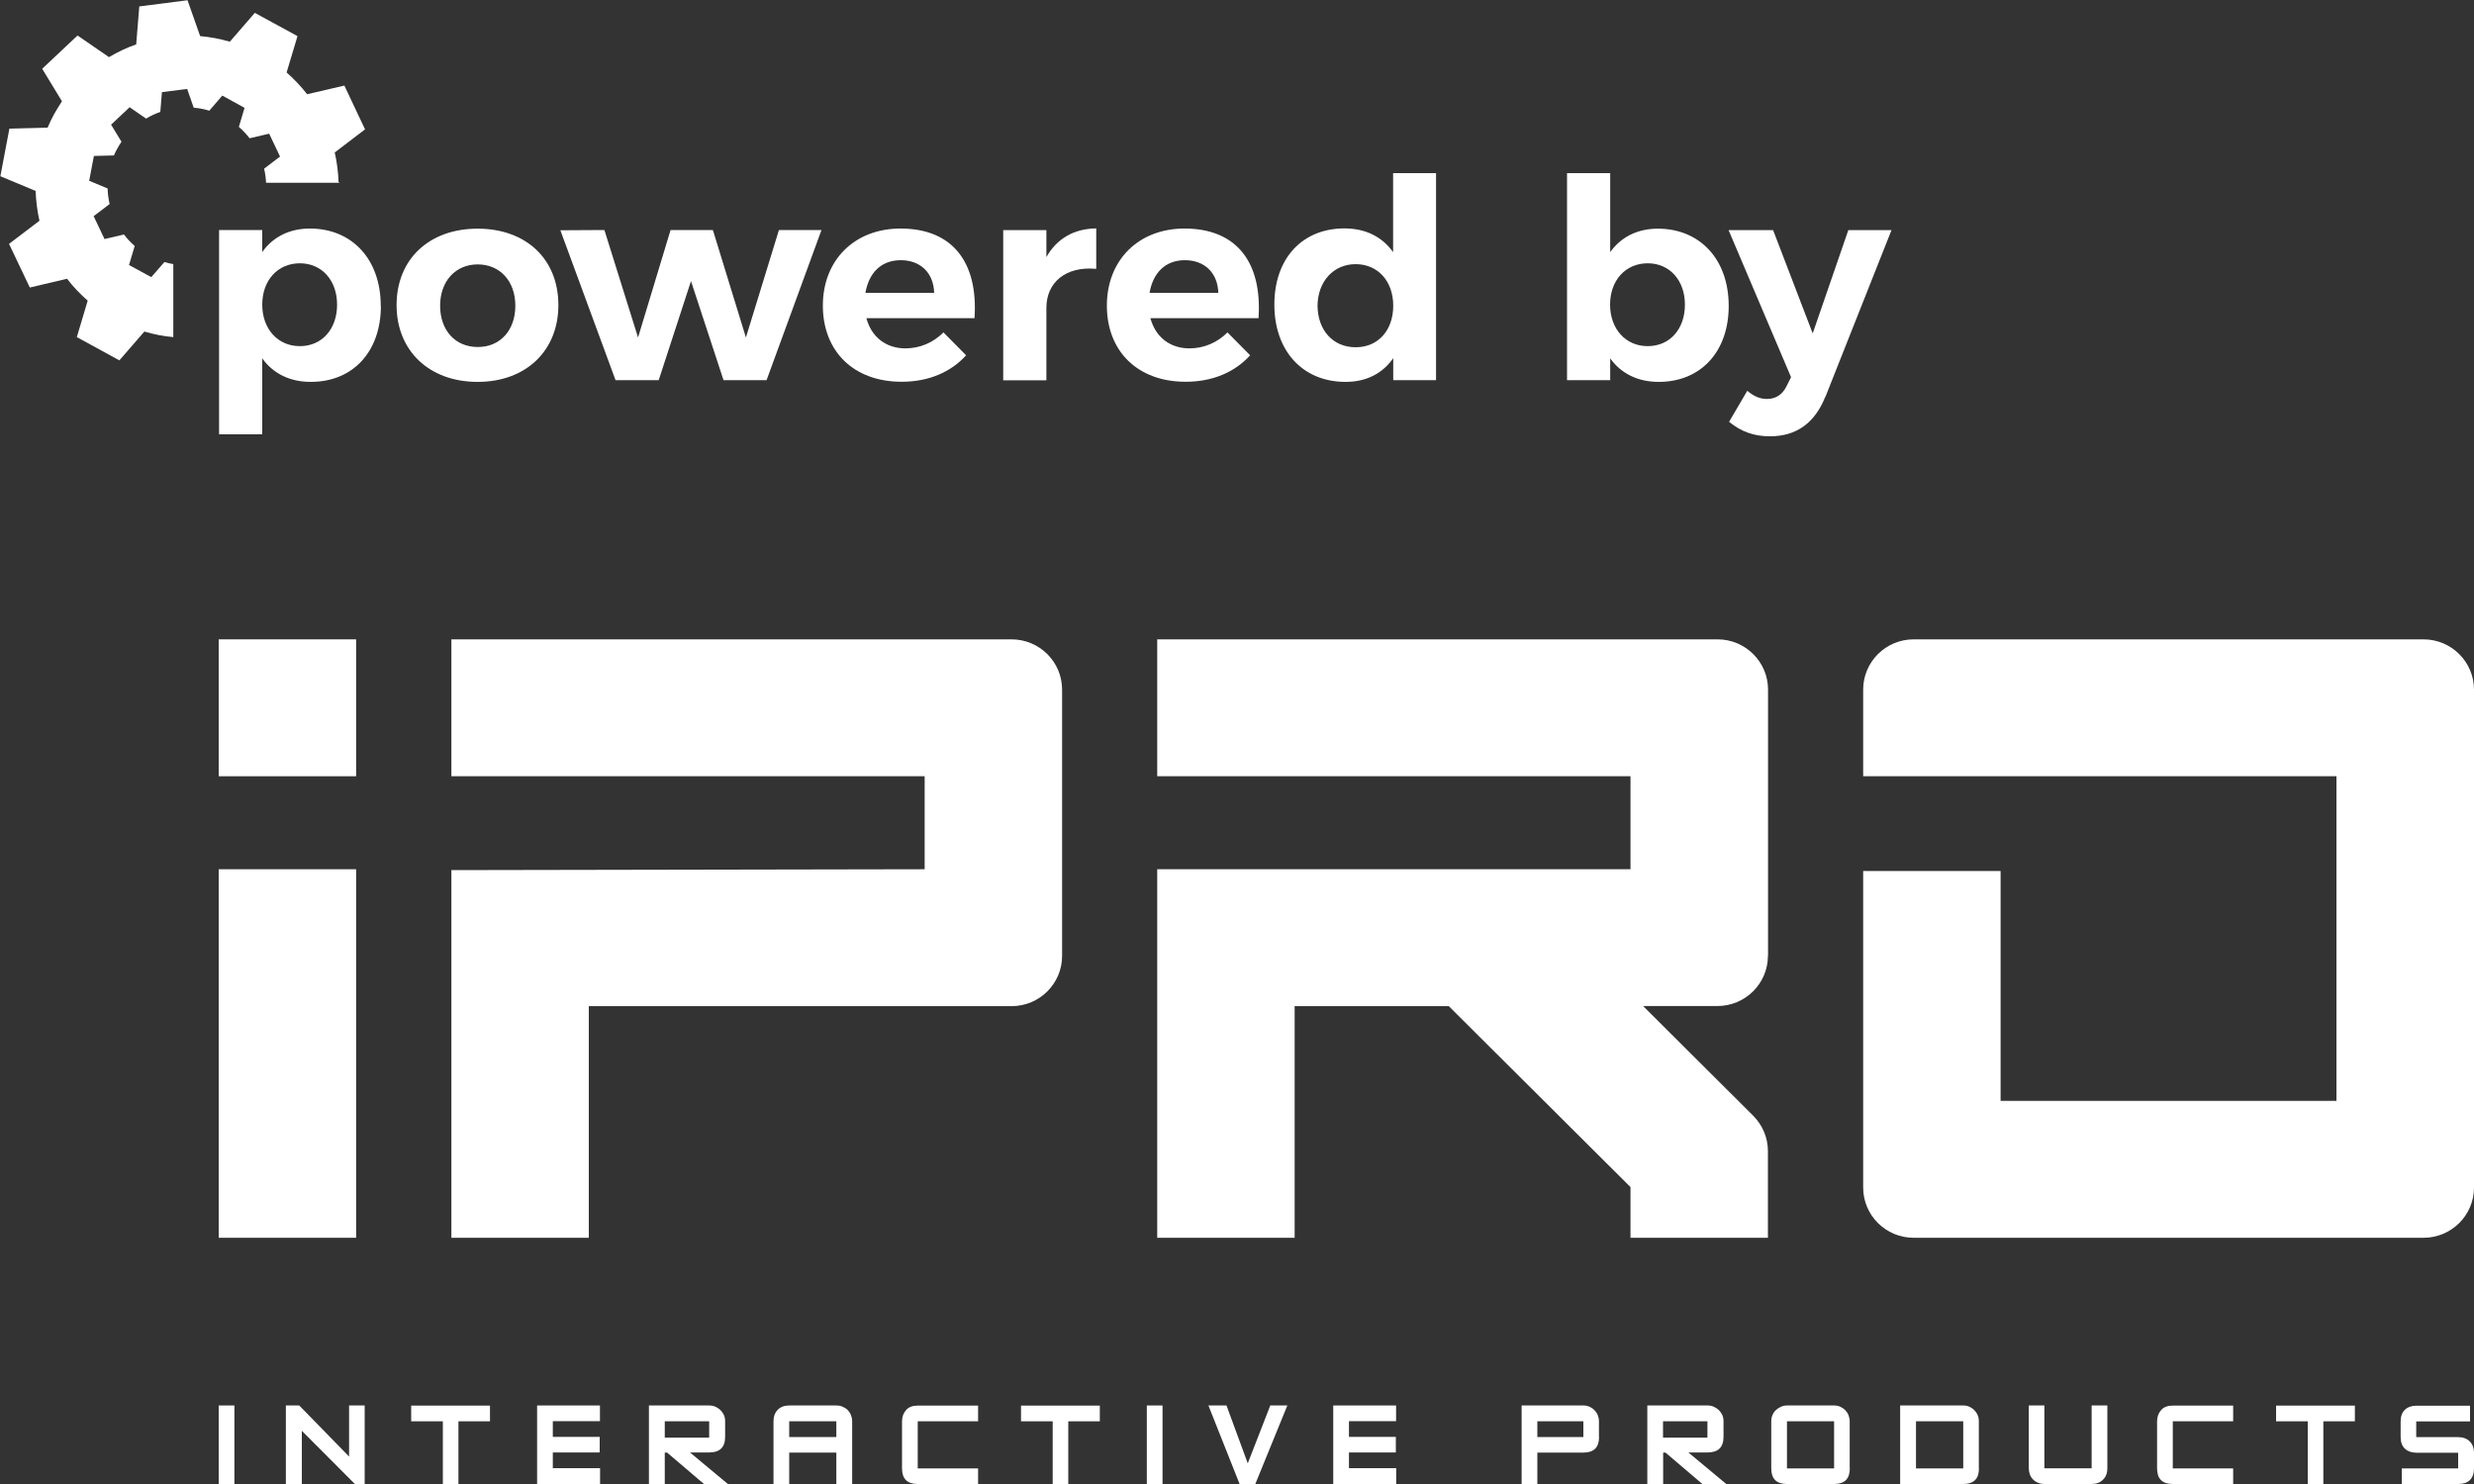 <svg xmlns="http://www.w3.org/2000/svg" id="Vrstva_1" viewBox="0 0 200 120"><rect x="0" y="0" width="200" height="120" fill="#333333" stroke="none"/><defs><style>.cls-1{fill:#fff;}</style></defs><rect class="cls-1" x="17.68" y="70.29" width="11.11" height="29.8"></rect><path class="cls-1" d="M81.79,51.7h-45.3v11.07h38.26v7.52l-38.26.07v29.73h11.11v-18.73h34.18c2.25,0,4.08-1.82,4.08-4.06v-21.54c0-2.24-1.83-4.06-4.08-4.06Z"></path><rect class="cls-1" x="17.68" y="51.7" width="11.11" height="11.07"></rect><path class="cls-1" d="M195.92,100.09h-41.22c-2.25,0-4.08-1.82-4.08-4.06v-25.6h11.11v18.59h27.15v-26.25h-38.26v-7.01c0-2.24,1.83-4.06,4.08-4.06h41.22c2.25,0,4.08,1.82,4.08,4.06v40.27c0,2.24-1.83,4.06-4.08,4.06Z"></path><path class="cls-1" d="M142.93,77.3v-21.54c0-2.24-1.83-4.06-4.08-4.06h-45.3v11.07h38.26v7.52h-38.26v29.8h11.11v-18.73h12.46l14.69,14.63v4.1h11.11v-7.01c0-1.11-.45-2.11-1.18-2.85h0s-8.91-8.88-8.91-8.88h6.01c2.25,0,4.08-1.82,4.08-4.06Z"></path><path class="cls-1" d="M13.98,21.35c-.23-.04-.46-.09-.69-.16l-1.06,1.22-1.8-.98.46-1.54c-.32-.28-.62-.59-.87-.93l-1.57.37-.88-1.85,1.29-.98c-.09-.41-.15-.83-.16-1.26l-1.49-.62.38-2.01,1.62-.04c.08-.19.17-.38.28-.57.1-.18.21-.37.33-.54l-.84-1.38,1.5-1.41,1.33.92c.36-.22.75-.4,1.15-.54l.13-1.6,2.04-.26.53,1.52c.42.03.84.11,1.26.24l1.05-1.22,1.8.99-.46,1.54c.32.28.61.59.87.92l1.58-.37.88,1.85-1.29.98c.09.37.14.76.16,1.14h5.97l-.11-.05c-.03-.81-.13-1.62-.31-2.4l2.45-1.87-1.67-3.54-3.01.7c-.49-.63-1.05-1.22-1.66-1.76l.88-2.94-3.45-1.88-2.02,2.33c-.8-.23-1.6-.38-2.4-.45l-1.02-2.9-3.9.5-.25,3.07c-.76.26-1.51.62-2.2,1.03l-2.54-1.75-2.86,2.69,1.6,2.63c-.22.33-.43.68-.63,1.03-.2.37-.38.73-.53,1.1l-3.09.08-.73,3.85,2.85,1.19c.03.81.13,1.62.31,2.41l-2.46,1.87,1.68,3.53,3.01-.71c.49.64,1.05,1.23,1.67,1.77l-.88,2.95,3.44,1.88,2.02-2.33c.77.23,1.56.38,2.34.45v-5.87Z"></path><path class="cls-1" d="M30.79,24.74c0,3.68-2.24,6.14-5.67,6.14-1.7,0-3.04-.68-3.92-1.9v6.14h-3.49v-16.52h3.49v1.78c.86-1.22,2.2-1.9,3.85-1.9,3.42,0,5.73,2.5,5.73,6.25ZM27.25,24.63c0-1.94-1.22-3.34-3.01-3.34s-3.04,1.38-3.04,3.34,1.25,3.36,3.04,3.36,3.01-1.38,3.01-3.36Z"></path><path class="cls-1" d="M45.14,24.67c0,3.7-2.63,6.21-6.53,6.21s-6.55-2.5-6.55-6.21,2.63-6.18,6.55-6.18,6.53,2.46,6.53,6.18ZM35.58,24.72c0,1.99,1.22,3.34,3.04,3.34s3.04-1.35,3.04-3.34-1.25-3.34-3.04-3.34-3.04,1.35-3.04,3.34Z"></path><path class="cls-1" d="M58.49,30.74l-2.63-8.01-2.61,8.01h-3.49l-4.46-12.12,3.56-.02,2.72,8.69,2.63-8.69h3.42l2.67,8.69,2.67-8.69h3.44l-4.44,12.14h-3.49Z"></path><path class="cls-1" d="M78.79,25.73h-8.75c.41,1.53,1.59,2.44,3.15,2.44,1.16,0,2.24-.45,3.08-1.29l1.83,1.85c-1.22,1.35-3.01,2.14-5.21,2.14-3.9,0-6.37-2.48-6.37-6.16s2.56-6.23,6.28-6.23c4.28,0,6.28,2.82,5.98,7.24ZM75.52,23.68c-.05-1.6-1.09-2.64-2.7-2.64s-2.58,1.04-2.86,2.64h5.55Z"></path><path class="cls-1" d="M84.59,20.79c.84-1.49,2.22-2.3,4.03-2.32v3.27c-2.49-.23-4.03,1.11-4.03,3.16v5.85h-3.49v-12.14h3.49v2.19Z"></path><path class="cls-1" d="M101.75,25.73h-8.75c.41,1.53,1.59,2.44,3.15,2.44,1.16,0,2.24-.45,3.08-1.29l1.83,1.85c-1.22,1.35-3.01,2.14-5.21,2.14-3.9,0-6.37-2.48-6.37-6.16s2.56-6.23,6.28-6.23c4.28,0,6.28,2.82,5.98,7.24ZM98.49,23.68c-.05-1.6-1.09-2.64-2.7-2.64s-2.58,1.04-2.86,2.64h5.55Z"></path><path class="cls-1" d="M116.1,30.74h-3.47v-1.78c-.86,1.24-2.18,1.92-3.85,1.92-3.47,0-5.76-2.5-5.76-6.25s2.27-6.16,5.66-6.16c1.72,0,3.06.68,3.94,1.92v-6.39h3.47v16.75ZM112.63,24.72c0-1.99-1.25-3.36-3.04-3.36s-3.06,1.4-3.08,3.36c.02,1.99,1.25,3.36,3.08,3.36s3.04-1.38,3.04-3.36Z"></path><path class="cls-1" d="M139.75,24.74c0,3.68-2.24,6.14-5.66,6.14-1.7,0-3.04-.68-3.92-1.9v1.76h-3.49V14h3.49v6.39c.86-1.22,2.2-1.9,3.85-1.9,3.42,0,5.73,2.5,5.73,6.25ZM136.21,24.63c0-1.94-1.22-3.34-3.01-3.34s-3.04,1.38-3.04,3.34,1.25,3.36,3.04,3.36,3.01-1.38,3.01-3.36Z"></path><path class="cls-1" d="M147.55,32.1c-.86,2.14-2.36,3.18-4.46,3.18-1.29,0-2.31-.36-3.31-1.17l1.47-2.51c.54.45,1.02.66,1.59.66.73,0,1.27-.36,1.61-1.08l.34-.68-5.05-11.89h3.6l3.2,8.35,2.88-8.35h3.49l-5.35,13.5Z"></path><path class="cls-1" d="M18.95,120h-1.27v-6.35h1.27v6.35Z"></path><path class="cls-1" d="M29.47,120h-.78l-4.29-4.3v4.3h-1.29v-6.35h1.08l4.03,4.13v-4.13h1.26v6.35Z"></path><path class="cls-1" d="M39.62,114.93h-2.56v5.07h-1.26v-5.07h-2.56v-1.27h6.37v1.27Z"></path><path class="cls-1" d="M48.51,120h-5.09v-6.35h5.08v1.27h-3.81v1.27h3.79v1.26h-3.79v1.27h3.82v1.26Z"></path><path class="cls-1" d="M58.83,120h-1.92l-2.98-2.54h-.19v2.54h-1.28v-6.35h4.87c.18,0,.34.03.5.1.16.07.29.16.41.27.12.12.21.25.28.4.07.15.1.32.1.5v1.27c0,.84-.43,1.26-1.29,1.26h-1.55l3.05,2.54ZM57.33,116.25v-1.32h-3.59v1.32h3.59Z"></path><path class="cls-1" d="M68.89,120h-1.28v-2.54h-3.81v2.54h-1.27v-5.07c0-.4.12-.71.35-.94s.54-.34.92-.34h3.81c.18,0,.35.03.51.1s.29.15.41.27c.11.12.2.25.26.4.06.15.1.32.1.51v5.07ZM67.61,116.2v-1.27h-3.81v1.27h3.81Z"></path><path class="cls-1" d="M79.07,120h-4.88c-.85,0-1.27-.42-1.27-1.26v-3.81c0-.36.11-.66.32-.9.21-.25.53-.37.95-.37h4.88v1.27h-4.88v3.81h4.88v1.26Z"></path><path class="cls-1" d="M88.92,114.93h-2.56v5.07h-1.26v-5.07h-2.56v-1.27h6.37v1.27Z"></path><path class="cls-1" d="M93.98,120h-1.27v-6.35h1.27v6.35Z"></path><path class="cls-1" d="M104.07,113.65l-2.59,6.35h-1.27l-2.52-6.35h1.46l1.72,4.68,1.82-4.68h1.37Z"></path><path class="cls-1" d="M112.87,120h-5.09v-6.35h5.08v1.27h-3.81v1.27h3.79v1.26h-3.79v1.27h3.82v1.26Z"></path><path class="cls-1" d="M129.27,116.2c0,.84-.42,1.26-1.27,1.26h-3.72v2.54h-1.27v-6.35h4.99c.18,0,.34.03.49.1.15.07.29.16.4.27s.21.25.27.4.1.32.1.5v1.27ZM128,116.2v-1.27h-3.72v1.27h3.72Z"></path><path class="cls-1" d="M139.54,120h-1.92l-2.98-2.54h-.19v2.54h-1.28v-6.35h4.87c.18,0,.34.03.5.1.16.07.29.16.41.27.12.12.21.25.28.4.07.15.1.32.1.5v1.27c0,.84-.43,1.26-1.29,1.26h-1.55l3.05,2.54ZM138.03,116.25v-1.32h-3.59v1.32h3.59Z"></path><path class="cls-1" d="M149.54,118.74c0,.84-.42,1.26-1.27,1.26h-3.81c-.85,0-1.27-.42-1.27-1.26v-3.81c0-.18.03-.35.1-.51s.16-.29.28-.4c.12-.11.25-.2.41-.27s.31-.1.48-.1h3.81c.18,0,.34.03.49.1.15.07.29.16.4.27s.21.25.27.4.1.32.1.5v3.81ZM148.27,118.74v-3.81h-3.81v3.81h3.81Z"></path><path class="cls-1" d="M159.98,118.74c0,.84-.42,1.26-1.27,1.26h-5.1v-6.35h5.1c.18,0,.34.03.49.1.15.07.29.16.4.27.11.12.21.25.27.4.07.15.1.32.1.5v3.81ZM158.71,118.74v-3.81h-3.82v3.81h3.82Z"></path><path class="cls-1" d="M170.36,118.74c0,.38-.12.68-.35.91s-.54.35-.92.35h-3.82c-.18,0-.35-.03-.51-.1-.16-.06-.29-.15-.4-.26-.11-.11-.2-.24-.26-.4s-.09-.32-.09-.51v-5.08h1.26v5.08h3.82v-5.08h1.27v5.08Z"></path><path class="cls-1" d="M180.53,120h-4.88c-.85,0-1.27-.42-1.27-1.26v-3.81c0-.36.11-.66.32-.9.21-.25.53-.37.95-.37h4.88v1.27h-4.88v3.81h4.88v1.26Z"></path><path class="cls-1" d="M190.38,114.93h-2.56v5.07h-1.26v-5.07h-2.56v-1.27h6.37v1.27Z"></path><path class="cls-1" d="M200,118.74c0,.41-.11.72-.33.94-.22.22-.54.32-.95.32h-4.56v-1.26h4.56v-1.27h-3.38c-.38,0-.69-.11-.92-.32-.23-.21-.35-.53-.35-.94v-1.27c0-.4.11-.72.34-.94.23-.22.54-.33.92-.33h4.35v1.27h-4.35v1.27h3.38c.39,0,.71.11.94.34s.35.54.35.92v1.27Z"></path></svg>